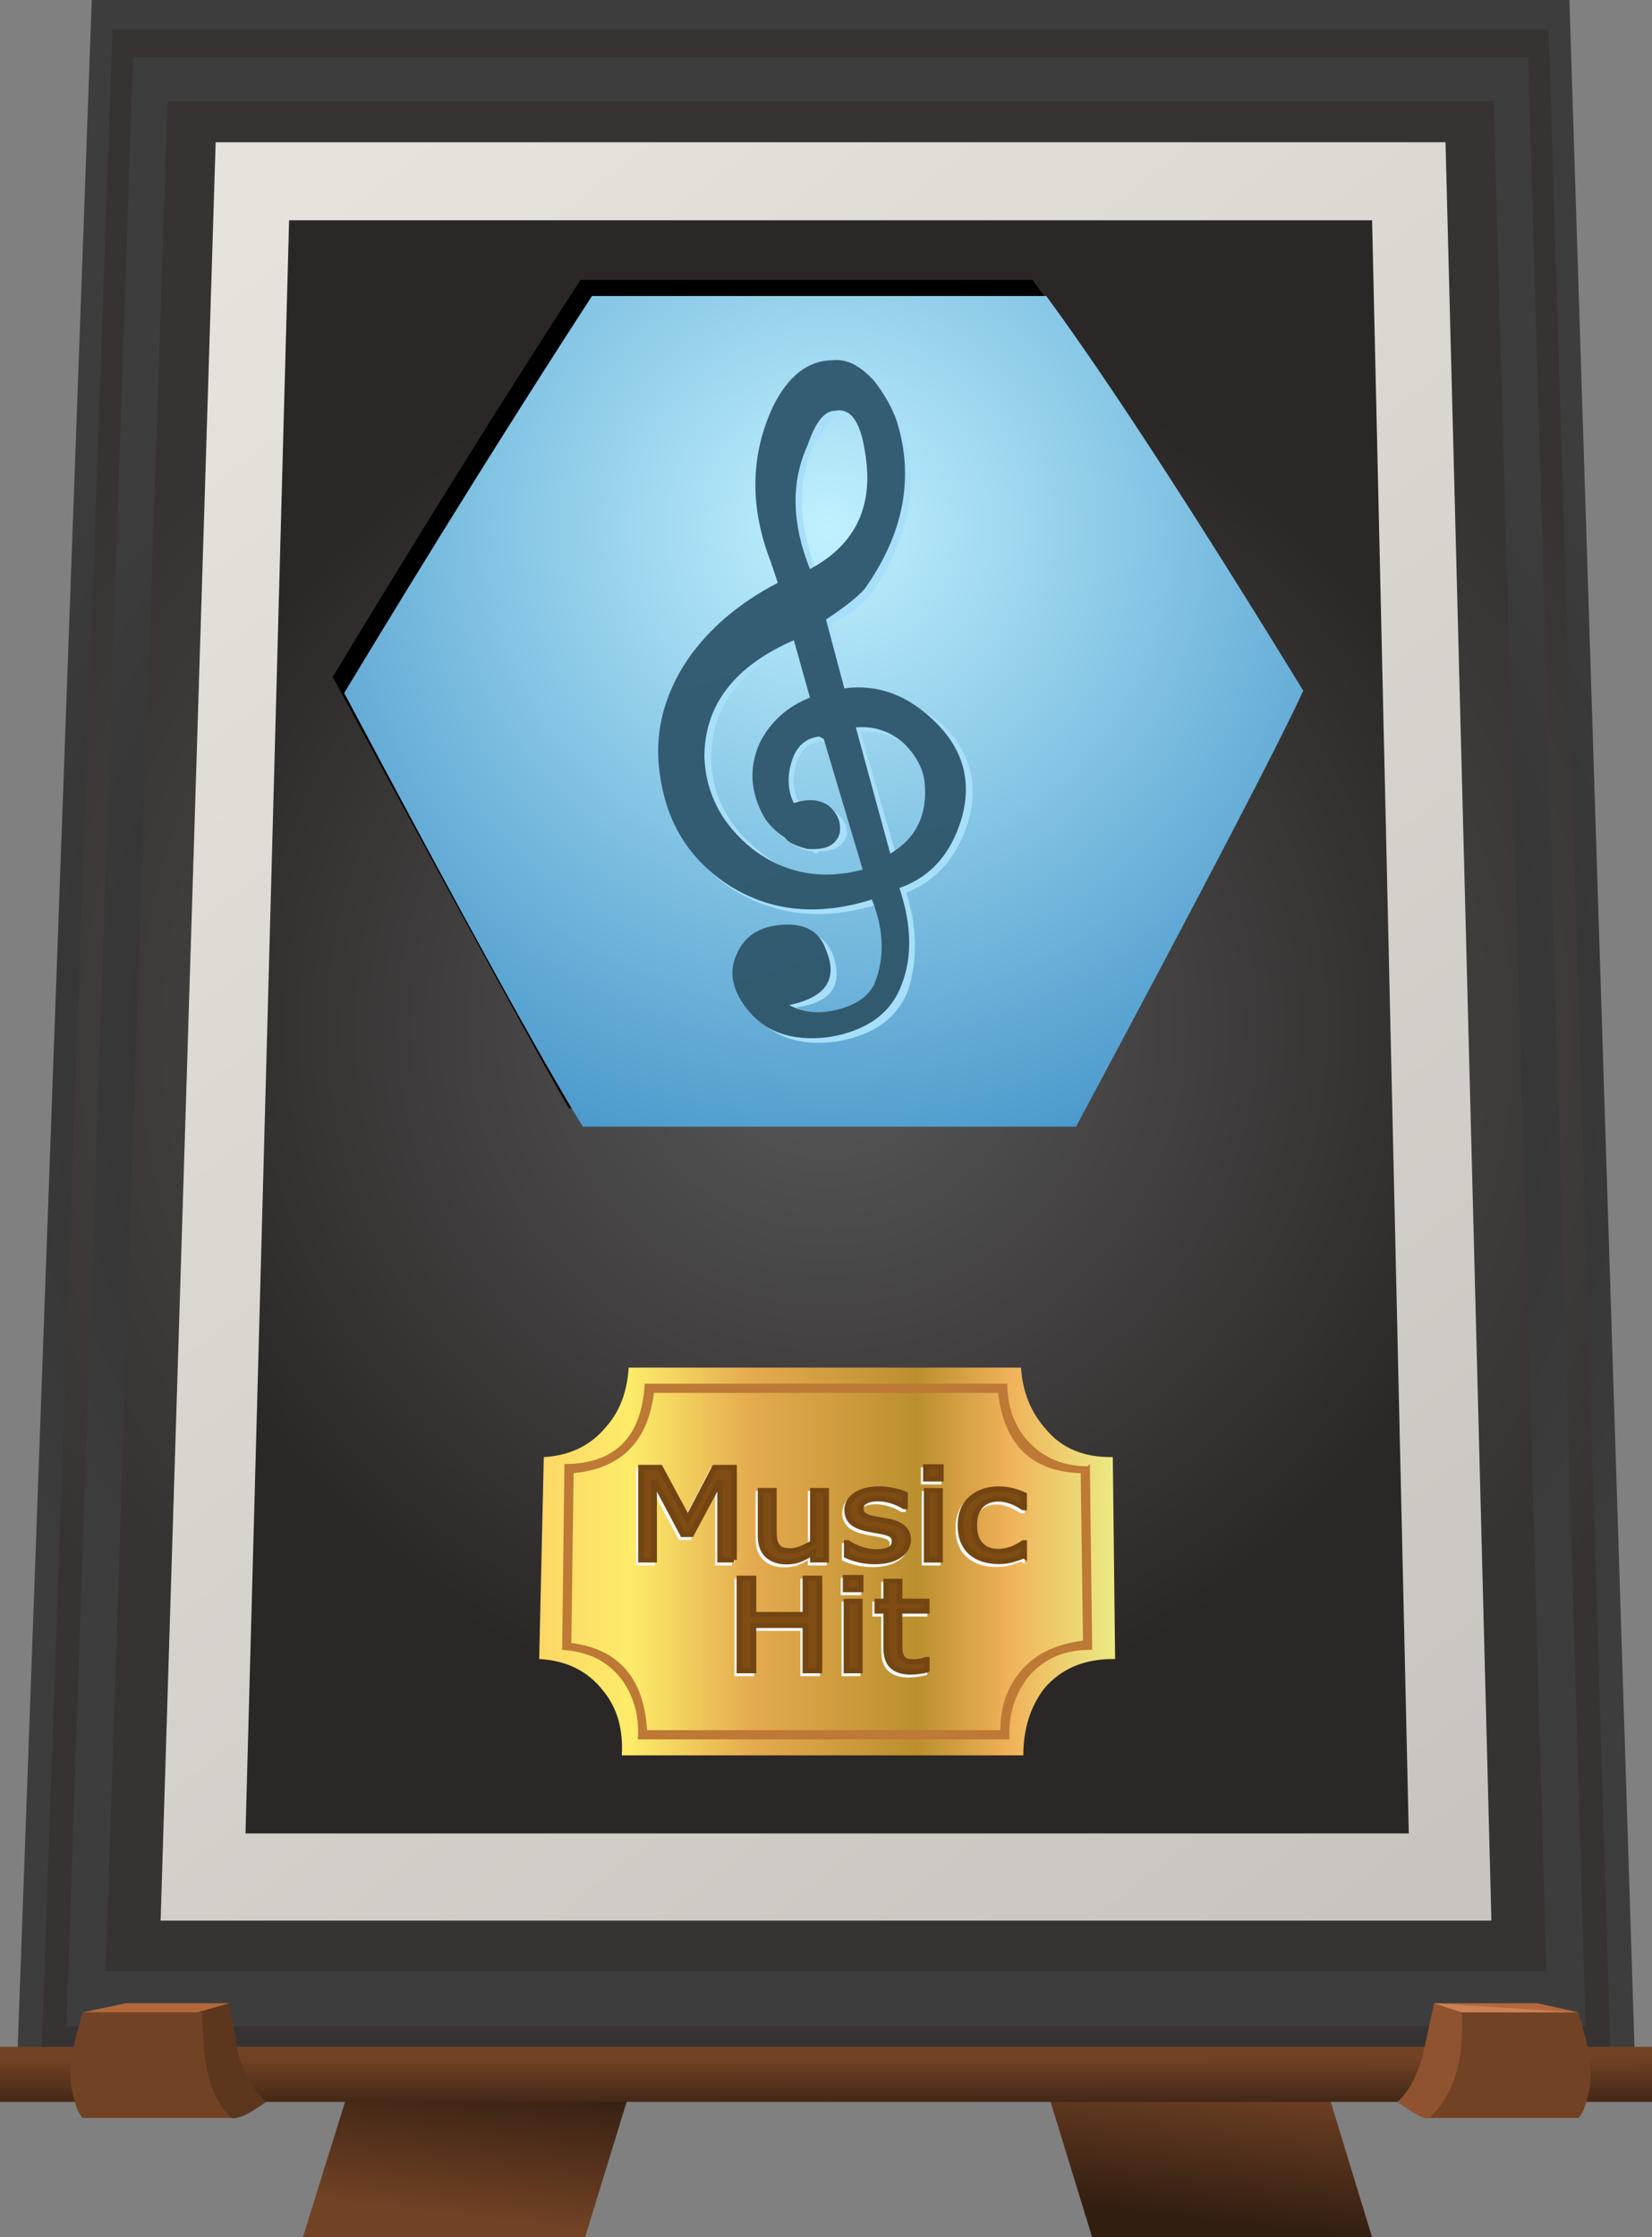 <?xml version="1.0" encoding="UTF-8" standalone="no"?>
<!-- Generator: Adobe Illustrator 15.1.0, SVG Export Plug-In . SVG Version: 6.00 Build 0)  -->

<svg
   xmlns:dc="http://purl.org/dc/elements/1.1/"
   xmlns:cc="http://creativecommons.org/ns#"
   xmlns:rdf="http://www.w3.org/1999/02/22-rdf-syntax-ns#"
   xmlns:svg="http://www.w3.org/2000/svg"
   xmlns="http://www.w3.org/2000/svg"
   xmlns:sodipodi="http://sodipodi.sourceforge.net/DTD/sodipodi-0.dtd"
   xmlns:inkscape="http://www.inkscape.org/namespaces/inkscape"
   version="1.1"
   id="FlashAICB"
   x="0px"
   y="0px"
   width="1152"
   height="1560"
   viewBox="0 0 1152 1560"
   xml:space="preserve"
   inkscape:version="0.91 r13725"
   sodipodi:docname="musichittrophy.svg"><rect x="0" y="0" width="1152" height="1560" fill="#808080" stroke="none"/><defs
     id="defs144" /><sodipodi:namedview
     pagecolor="#ffffff"
     bordercolor="#666666"
     borderopacity="1"
     objecttolerance="10"
     gridtolerance="10"
     guidetolerance="10"
     inkscape:pageopacity="0"
     inkscape:pageshadow="2"
     inkscape:window-width="1916"
     inkscape:window-height="1035"
     id="namedview142"
     showgrid="false"
     inkscape:zoom="0.54565796"
     inkscape:cx="573.14237"
     inkscape:cy="771.93008"
     inkscape:window-x="4"
     inkscape:window-y="1"
     inkscape:window-maximized="1"
     inkscape:current-layer="FlashAICB"
     fit-margin-top="0"
     fit-margin-left="0"
     fit-margin-right="0"
     fit-margin-bottom="0" /><g
     id="g4427"><g
       transform="matrix(32,0,0,32,-196.8,-16)"
       id="g3"><g
         id="g5"><linearGradient
           gradientTransform="matrix(-0.116,0.993,-0.993,-0.116,-6.554276e-5,-2.708584e-4)"
           y2="-21.926"
           x2="46.613"
           y1="-21.926"
           x1="43.392"
           gradientUnits="userSpaceOnUse"
           id="SVGID_1_"><stop
             id="stop8"
             style="stop-color:#321E11"
             offset="0" /><stop
             id="stop10"
             style="stop-color:#724225"
             offset="1" /></linearGradient><path
           inkscape:connector-curvature="0"
           id="polygon12"
           d="m 15.15,41.55 5.3,2.65 -1.55,5.05 -6.15,0 z"
           style="clip-rule:evenodd;fill:url(#SVGID_1_);fill-rule:evenodd" /><linearGradient
           y2="45.634"
           x2="32.353"
           y1="48.834"
           x1="31.978"
           gradientUnits="userSpaceOnUse"
           id="SVGID_2_"><stop
             id="stop15"
             style="stop-color:#321E11"
             offset="0" /><stop
             id="stop17"
             style="stop-color:#724225"
             offset="1" /></linearGradient><path
           inkscape:connector-curvature="0"
           id="polygon19"
           d="m 33.7,41.55 2.35,7.7 -6.1,0 -1.55,-5.05 z"
           style="clip-rule:evenodd;fill:url(#SVGID_2_);fill-rule:evenodd" /></g><g
         id="g21"><radialGradient
           gradientUnits="userSpaceOnUse"
           gradientTransform="matrix(1,0,0,-0.95,0,45.424)"
           r="21.062"
           cy="23.3"
           cx="24.15"
           id="SVGID_3_"><stop
             id="stop24"
             style="stop-color:#242121"
             offset="0" /><stop
             id="stop26"
             style="stop-color:#3D3D3D"
             offset="1" /></radialGradient><path
           inkscape:connector-curvature="0"
           id="polygon28"
           d="m 41.8,46.1 -35.3,0 1.65,-45.6 32.2,0 z"
           style="clip-rule:evenodd;fill:url(#SVGID_3_);fill-rule:evenodd" /><radialGradient
           gradientUnits="userSpaceOnUse"
           gradientTransform="matrix(1,0,0,-0.95,0,45.333)"
           r="20.413"
           cy="23.25"
           cx="24.15"
           id="SVGID_4_"><stop
             id="stop31"
             style="stop-color:#595959"
             offset="0" /><stop
             id="stop33"
             style="stop-color:#383333"
             offset="0.992" /></radialGradient><path
           inkscape:connector-curvature="0"
           id="polygon35"
           d="m 41.25,45.35 -34.2,0 1.55,-44.2 31.3,0 z"
           style="clip-rule:evenodd;fill:url(#SVGID_4_);fill-rule:evenodd" /><radialGradient
           gradientUnits="userSpaceOnUse"
           gradientTransform="matrix(1,0,0,-0.95,0,45.243)"
           r="19.787"
           cy="23.2"
           cx="24.15"
           id="SVGID_5_"><stop
             id="stop38"
             style="stop-color:#242121"
             offset="0" /><stop
             id="stop40"
             style="stop-color:#3D3D3D"
             offset="1" /></radialGradient><path
           inkscape:connector-curvature="0"
           id="polygon42"
           d="m 40.7,44.65 -33.1,0 1.45,-42.9 30.4,0 z"
           style="clip-rule:evenodd;fill:url(#SVGID_5_);fill-rule:evenodd" /><radialGradient
           gradientUnits="userSpaceOnUse"
           gradientTransform="matrix(1,0,0,-0.95,0,44.999)"
           r="18.802"
           cy="23.075"
           cx="24.15"
           id="SVGID_6_"><stop
             id="stop45"
             style="stop-color:#595959"
             offset="0" /><stop
             id="stop47"
             style="stop-color:#383333"
             offset="0.992" /></radialGradient><path
           inkscape:connector-curvature="0"
           id="polygon49"
           d="m 39.85,43.45 -31.4,0 1.35,-40.75 28.9,0 z"
           style="clip-rule:evenodd;fill:url(#SVGID_6_);fill-rule:evenodd" /><linearGradient
           gradientTransform="matrix(0.617,0.787,-0.787,0.617,-3.618002e-5,1.596808e-4)"
           y2="-4.423"
           x2="55.432"
           y1="-4.423"
           x1="11.737"
           gradientUnits="userSpaceOnUse"
           id="SVGID_7_"><stop
             id="stop52"
             style="stop-color:#E8E2DC"
             offset="0" /><stop
             id="stop54"
             style="stop-color:#C9C4BF"
             offset="1" /></linearGradient><path
           inkscape:connector-curvature="0"
           id="polygon56"
           d="m 37.65,3.6 1,38.75 -29,0 1.2,-38.75 z"
           style="clip-rule:evenodd;fill:url(#SVGID_7_);fill-rule:evenodd" /><radialGradient
           gradientUnits="userSpaceOnUse"
           gradientTransform="matrix(1,0,0,-0.982,0,45.344)"
           r="15.488"
           cy="22.875"
           cx="24.175"
           id="SVGID_8_"><stop
             id="stop59"
             style="stop-color:#595959"
             offset="0" /><stop
             id="stop61"
             style="stop-color:#2B2727"
             offset="0.992" /></radialGradient><path
           inkscape:connector-curvature="0"
           id="polygon63"
           d="m 36.05,5.3 0.8,35.15 -25.35,0 0.95,-35.15 z"
           style="clip-rule:evenodd;fill:url(#SVGID_8_);fill-rule:evenodd" /><g
           id="g65"><path
             inkscape:connector-curvature="0"
             id="path67"
             d="m 18.8,6.6 9.851,0 c 1.3,1.767 3.166,4.617 5.6,8.55 -0.667,1.367 -2.316,4.534 -4.95,9.5 l -10.751,0 c -0.366,-0.6 -2.083,-3.733 -5.15,-9.4 1.933,-3.2 3.733,-6.083 5.4,-8.65 z"
             style="clip-rule:evenodd;fill-rule:evenodd" /><radialGradient
             gradientUnits="userSpaceOnUse"
             gradientTransform="matrix(1,0,0,-1,0,24)"
             r="15.775"
             cy="12"
             cx="24.2"
             id="SVGID_9_"><stop
               id="stop70"
               style="stop-color:#C0F1FE"
               offset="0" /><stop
               id="stop72"
               style="stop-color:#3E8FC6"
               offset="1" /></radialGradient><path
             inkscape:connector-curvature="0"
             id="path74"
             d="m 19.05,6.95 9.9,0 c 1.3,1.767 3.167,4.633 5.6,8.6 -0.467,1.034 -2.116,4.2 -4.95,9.5 l -10.75,0 c -0.867,-1.4 -2.6,-4.55 -5.2,-9.45 1.933,-3.2 3.733,-6.083 5.4,-8.65 z"
             style="clip-rule:evenodd;fill:url(#SVGID_9_);fill-rule:evenodd" /><path
             inkscape:connector-curvature="0"
             id="path76"
             d="M 26.45,17.65 C 26.417,17.317 26.266,17.033 26,16.8 25.667,16.533 25.3,16.417 24.9,16.45 l 0.8,2.75 c 0.567,-0.333 0.817,-0.85 0.75,-1.55 z m -4.8,-0.55 c 0.034,0.767 0.383,1.417 1.05,1.95 0.7,0.567 1.5,0.733 2.399,0.5 l -0.899,-2.9 -0.1,0 c -0.3,0 -0.5,0.167 -0.6,0.5 -0.1,0.333 -0.066,0.633 0.1,0.9 0.233,-0.133 0.467,-0.1 0.7,0.1 0.233,0.167 0.333,0.35 0.3,0.55 -0.067,0.233 -0.267,0.35 -0.6,0.35 -0.033,0.067 -0.083,0.067 -0.15,0 -0.133,0 -0.3,-0.066 -0.5,-0.2 -0.167,-0.1 -0.3,-0.25 -0.4,-0.45 -0.3,-0.533 -0.333,-1.066 -0.1,-1.6 0.233,-0.466 0.6,-0.816 1.1,-1.05 L 23.6,14.5 c -1.333,0.566 -1.983,1.434 -1.95,2.6 z M 25.3,8.9 c 0.233,0.267 0.4,0.567 0.5,0.9 0.4,1.134 0.2,2.317 -0.6,3.55 -0.167,0.267 -0.483,0.517 -0.95,0.75 l 0.4,1.45 c 0.734,-0.033 1.417,0.217 2.05,0.75 0.6,0.6 0.783,1.3 0.55,2.1 -0.233,0.767 -0.684,1.284 -1.35,1.55 0.233,0.733 0.25,1.433 0.05,2.1 -0.233,0.634 -0.767,1.017 -1.6,1.15 -0.8,0.1 -1.4,-0.117 -1.8,-0.65 -0.3,-0.4 -0.366,-0.783 -0.2,-1.15 0.167,-0.4 0.483,-0.617 0.95,-0.65 0.5,-0.033 0.833,0.15 1,0.55 0.233,0.667 -0.033,1.05 -0.8,1.15 0.3,0.2 0.65,0.25 1.05,0.15 0.4,-0.133 0.667,-0.333 0.8,-0.6 0.2,-0.5 0.184,-1.1 -0.05,-1.8 -1.167,0.366 -2.216,0.267 -3.15,-0.3 -0.833,-0.533 -1.333,-1.3 -1.5,-2.3 -0.133,-0.934 0.083,-1.817 0.65,-2.65 0.467,-0.7 1.1,-1.267 1.9,-1.7 l -0.1,-0.4 c -0.533,-1.2 -0.517,-2.35 0.05,-3.45 0.067,-0.233 0.233,-0.45 0.5,-0.65 0.233,-0.2 0.483,-0.316 0.75,-0.35 0.333,-0.033 0.633,0.133 0.9,0.5 z m -1.45,1.35 c -0.333,0.833 -0.3,1.733 0.1,2.7 1,-0.567 1.383,-1.417 1.149,-2.55 C 25,9.767 24.783,9.467 24.45,9.5 c -0.1,0.033 -0.3,0.283 -0.6,0.75 z"
             style="clip-rule:evenodd;fill:#a7dffa;fill-rule:evenodd" /><linearGradient
             gradientTransform="matrix(-0.283,-0.959,0.959,-0.283,3.086925e-4,8.571148e-5)"
             y2="18.322"
             x2="-18.374"
             y1="18.322"
             x1="-28.278"
             gradientUnits="userSpaceOnUse"
             id="SVGID_10_"><stop
               id="stop79"
               style="stop-color:#325A6F"
               offset="0" /><stop
               id="stop81"
               style="stop-color:#345D74"
               offset="1" /></linearGradient><path
             inkscape:connector-curvature="0"
             id="path83"
             d="m 25.85,16.7 c -0.3,-0.267 -0.649,-0.384 -1.05,-0.35 l 0.75,2.75 c 0.567,-0.333 0.817,-0.85 0.75,-1.55 -0.033,-0.3 -0.183,-0.583 -0.45,-0.85 z M 21.5,17 c 0.033,0.8 0.383,1.467 1.05,2 0.7,0.533 1.5,0.684 2.4,0.45 L 24.1,16.6 24,16.55 c -0.3,0.034 -0.5,0.217 -0.6,0.55 -0.1,0.333 -0.083,0.633 0.05,0.9 0.3,-0.1 0.55,-0.083 0.75,0.05 0.2,0.167 0.283,0.367 0.25,0.6 C 24.383,18.883 24.2,19 23.9,19 l -0.15,0 c -0.267,-0.066 -0.433,-0.15 -0.5,-0.25 -0.2,-0.133 -0.35,-0.283 -0.45,-0.45 -0.3,-0.533 -0.333,-1.066 -0.1,-1.6 0.233,-0.467 0.6,-0.8 1.1,-1 L 23.45,14.45 C 22.15,15.017 21.5,15.867 21.5,17 Z m 3.7,-8.2 c 0.233,0.3 0.399,0.6 0.5,0.9 0.366,1.2 0.149,2.383 -0.65,3.55 -0.1,0.167 -0.4,0.417 -0.9,0.75 l 0.4,1.5 c 0.733,-0.1 1.4,0.15 2,0.75 0.601,0.6 0.783,1.3 0.55,2.1 -0.232,0.767 -0.683,1.267 -1.35,1.5 0.267,0.8 0.283,1.5 0.05,2.1 -0.233,0.633 -0.767,1.017 -1.6,1.15 -0.8,0.1 -1.4,-0.117 -1.8,-0.65 -0.3,-0.4 -0.367,-0.784 -0.2,-1.15 0.167,-0.4 0.5,-0.616 1,-0.65 0.5,-0.033 0.816,0.15 0.95,0.55 0.267,0.633 0,1.033 -0.8,1.2 0.3,0.167 0.65,0.2 1.05,0.1 0.4,-0.1 0.667,-0.283 0.8,-0.55 0.233,-0.567 0.217,-1.184 -0.05,-1.85 -1.167,0.367 -2.2,0.267 -3.101,-0.3 -0.833,-0.533 -1.333,-1.3 -1.5,-2.3 -0.167,-0.934 0.034,-1.816 0.6,-2.65 0.467,-0.667 1.117,-1.217 1.95,-1.65 l -0.15,-0.45 c -0.467,-1.2 -0.45,-2.333 0.05,-3.4 0.333,-0.667 0.767,-1 1.3,-1 C 24.6,8.316 24.9,8.467 25.2,8.8 Z m -1.45,1.4 c -0.367,0.8 -0.35,1.7 0.05,2.7 1,-0.533 1.4,-1.383 1.2,-2.55 -0.1,-0.667 -0.316,-0.967 -0.65,-0.9 -0.233,0 -0.433,0.25 -0.6,0.75 z"
             style="clip-rule:evenodd;fill:url(#SVGID_10_);fill-rule:evenodd" /></g><g
           id="g85"><linearGradient
             y2="34.525"
             x2="30.45"
             y1="34.525"
             x1="17.95"
             gradientUnits="userSpaceOnUse"
             id="SVGID_11_"><stop
               id="stop88"
               style="stop-color:#FDD766"
               offset="0" /><stop
               id="stop90"
               style="stop-color:#FDEC69"
               offset="0.153" /><stop
               id="stop92"
               style="stop-color:#E4AA4F"
               offset="0.369" /><stop
               id="stop94"
               style="stop-color:#BB8F2E"
               offset="0.655" /><stop
               id="stop96"
               style="stop-color:#F0B25A"
               offset="0.816" /><stop
               id="stop98"
               style="stop-color:#EBEB83"
               offset="1" /></linearGradient><path
             inkscape:connector-curvature="0"
             id="path100"
             d="m 30.35,32.25 0.05,0 0.05,4.4 -0.05,0 c -0.634,0 -1.134,0.216 -1.5,0.649 -0.301,0.4 -0.45,0.884 -0.45,1.45 l -8.75,0 c 0.033,-0.566 -0.1,-1.033 -0.4,-1.4 -0.333,-0.433 -0.8,-0.666 -1.4,-0.699 l 0.1,-4.4 c 0.567,-0.033 1.017,-0.25 1.35,-0.65 0.3,-0.333 0.467,-0.767 0.5,-1.3 l 8.55,0 c 0.033,0.533 0.217,0.983 0.55,1.351 0.333,0.399 0.8,0.599 1.4,0.599 z"
             style="clip-rule:evenodd;fill:url(#SVGID_11_);fill-rule:evenodd" /><path
             inkscape:connector-curvature="0"
             id="path102"
             d="m 29.7,32.6 c -1.066,-0.033 -1.667,-0.616 -1.8,-1.75 l -7.5,0 c -0.133,1.067 -0.716,1.65 -1.75,1.75 l -0.05,3.7 c 1.033,0.134 1.583,0.767 1.65,1.9 l 7.7,0 c 0,-0.566 0.184,-1.033 0.55,-1.4 0.3,-0.3 0.717,-0.483 1.25,-0.55 L 29.7,32.6 Z m -1.6,-1.95 c 0,0.5 0.15,0.916 0.45,1.25 0.334,0.366 0.767,0.55 1.3,0.55 l 0.05,-0.05 0.05,4.05 -0.05,0 c -0.567,0 -1.017,0.2 -1.351,0.6 -0.3,0.4 -0.433,0.851 -0.399,1.351 l -8.1,0 c 0.034,-0.5 -0.083,-0.934 -0.35,-1.301 -0.3,-0.399 -0.733,-0.616 -1.3,-0.649 l 0.05,-4.05 c 1.1,0 1.683,-0.584 1.75,-1.75 l 7.9,0 z"
             style="clip-rule:evenodd;fill:#bd7935;fill-rule:evenodd" /></g></g><g
         id="g115"><linearGradient
           gradientTransform="matrix(7.692307e-4,-1,1,-0.001,5.33628e-5,-2.271775e-5)"
           y2="24.185"
           x2="-45.374"
           y1="24.185"
           x1="-46.674"
           gradientUnits="userSpaceOnUse"
           id="SVGID_13_"><stop
             id="stop118"
             style="stop-color:#321E11"
             offset="0" /><stop
             id="stop120"
             style="stop-color:#724225"
             offset="1" /></linearGradient><path
           inkscape:connector-curvature="0"
           id="rect122"
           d="m 6.15,45.1 36,0 0,1.2 -36,0 z"
           style="clip-rule:evenodd;fill:url(#SVGID_13_);fill-rule:evenodd" /></g><g
         id="g124"><path
           inkscape:connector-curvature="0"
           id="path126"
           d="m 9.95,45.5 c 0,-0.033 -0.05,-0.366 -0.15,-1 l 0.65,-0.25 0.7,-0.1 0.2,1.149 c 0.167,0.467 0.367,0.8 0.6,1 -0.367,0.267 -0.617,0.384 -0.75,0.351 L 10.55,46.3 9.95,45.5 Z"
           style="clip-rule:evenodd;fill:#5d361e;fill-rule:evenodd" /><path
           inkscape:connector-curvature="0"
           id="polygon128"
           d="m 9.1,45.25 -1.15,-0.9 0.95,-0.2 2.25,0 -0.7,0.2 z"
           style="clip-rule:evenodd;fill:#b3683b;fill-rule:evenodd" /><path
           inkscape:connector-curvature="0"
           id="path130"
           d="m 11.2,46.65 -3.25,0 C 7.85,46.549 7.766,46.316 7.7,45.95 7.667,45.683 7.7,45.333 7.8,44.9 l 0.15,-0.551 2.6,0 0.05,0.851 c 0.067,0.666 0.267,1.15 0.6,1.45 z"
           style="clip-rule:evenodd;fill:#724225;fill-rule:evenodd" /></g><g
         id="g132"><path
           inkscape:connector-curvature="0"
           id="path134"
           d="m 38,46.3 -0.7,0.351 c -0.066,0.033 -0.2,-0.017 -0.399,-0.15 L 36.6,46.3 c 0.233,-0.2 0.417,-0.533 0.551,-1 l 0.25,-1.149 0.699,0.1 0.65,0.25 c 0.033,0.033 -0.017,0.366 -0.15,1 C 38.667,45.5 38.467,45.767 38,46.3 Z"
           style="clip-rule:evenodd;fill:#8f532f;fill-rule:evenodd" /><path
           inkscape:connector-curvature="0"
           id="polygon136"
           d="m 38.1,44.35 -0.7,-0.2 2.25,0 0.9,0.2 -1.15,0.9 z"
           style="clip-rule:evenodd;fill:#b3683b;fill-rule:evenodd" /><path
           inkscape:connector-curvature="0"
           id="path138"
           d="m 37.3,46.65 c 0.533,-0.5 0.767,-1.267 0.7,-2.301 l 2.55,0 0.15,0.551 c 0.1,0.433 0.133,0.783 0.1,1.05 -0.066,0.366 -0.149,0.6 -0.25,0.7 l -3.25,0 z"
           style="clip-rule:evenodd;fill:#724225;fill-rule:evenodd" /><path
           inkscape:connector-curvature="0"
           id="polygon140"
           d="m 37.4,44.15 3.1,0.2 -2.5,0 z"
           style="clip-rule:evenodd;fill:#ca8155;fill-rule:evenodd" /></g></g><g
       transform="matrix(33.432,0,0,29.639,-168.456,-14.43)"
       style="font-style:normal;font-weight:normal;font-size:2.995px;line-height:125%;font-family:sans-serif;letter-spacing:0px;word-spacing:0px;fill:#f9f9f9;fill-opacity:1;stroke:#f9f9f9;stroke-width:0.12;stroke-linecap:butt;stroke-linejoin:miter;stroke-miterlimit:4;stroke-dasharray:none;stroke-opacity:1"
       id="g4297"><path
         inkscape:connector-curvature="0"
         d="m 20.305,37.255 -0.29,0 0,-1.876 -0.605,1.276 -0.173,0 -0.601,-1.276 0,1.876 -0.271,0 0,-2.177 0.395,0 0.58,1.212 0.561,-1.212 0.402,0 0,2.177 z"
         style="line-height:87%;text-align:center;text-anchor:middle;fill:#f9f9f9;fill-opacity:1;stroke:#f9f9f9;stroke-width:0.12;stroke-miterlimit:4;stroke-dasharray:none;stroke-opacity:1"
         id="path4299" /><path
         inkscape:connector-curvature="0"
         d="m 22.225,37.255 -0.275,0 0,-0.181 q -0.139,0.11 -0.266,0.168 -0.127,0.058 -0.281,0.058 -0.257,0 -0.401,-0.156 -0.143,-0.158 -0.143,-0.462 l 0,-1.06 0.275,0 0,0.93 q 0,0.124 0.012,0.213 0.012,0.088 0.05,0.151 0.039,0.064 0.102,0.094 0.063,0.029 0.183,0.029 0.107,0 0.232,-0.056 0.127,-0.056 0.237,-0.142 l 0,-1.219 0.275,0 0,1.633 z"
         style="line-height:87%;text-align:center;text-anchor:middle;fill:#f9f9f9;fill-opacity:1;stroke:#f9f9f9;stroke-width:0.12;stroke-miterlimit:4;stroke-dasharray:none;stroke-opacity:1"
         id="path4301" /><path
         inkscape:connector-curvature="0"
         d="m 23.933,36.785 q 0,0.224 -0.186,0.367 -0.184,0.143 -0.504,0.143 -0.181,0 -0.333,-0.042 -0.151,-0.044 -0.253,-0.095 l 0,-0.309 0.015,0 q 0.13,0.098 0.29,0.156 0.159,0.057 0.306,0.057 0.181,0 0.284,-0.058 0.102,-0.058 0.102,-0.184 0,-0.097 -0.056,-0.146 -0.056,-0.05 -0.213,-0.085 -0.058,-0.013 -0.154,-0.031 -0.094,-0.018 -0.171,-0.038 -0.215,-0.057 -0.306,-0.167 -0.089,-0.111 -0.089,-0.272 0,-0.101 0.041,-0.19 0.042,-0.089 0.127,-0.159 0.082,-0.069 0.208,-0.108 0.127,-0.041 0.284,-0.041 0.146,0 0.295,0.037 0.151,0.035 0.25,0.086 l 0,0.294 -0.015,0 q -0.105,-0.077 -0.256,-0.13 -0.151,-0.054 -0.295,-0.054 -0.151,0 -0.254,0.058 -0.104,0.057 -0.104,0.171 0,0.101 0.063,0.152 0.061,0.051 0.199,0.083 0.076,0.018 0.17,0.035 0.095,0.018 0.158,0.032 0.192,0.044 0.295,0.151 0.104,0.108 0.104,0.287 z"
         style="line-height:87%;text-align:center;text-anchor:middle;fill:#f9f9f9;fill-opacity:1;stroke:#f9f9f9;stroke-width:0.12;stroke-miterlimit:4;stroke-dasharray:none;stroke-opacity:1"
         id="path4303" /><path
         inkscape:connector-curvature="0"
         d="m 24.617,35.349 -0.31,0 0,-0.285 0.31,0 0,0.285 z m -0.018,1.907 -0.275,0 0,-1.633 0.275,0 0,1.633 z"
         style="line-height:87%;text-align:center;text-anchor:middle;fill:#f9f9f9;fill-opacity:1;stroke:#f9f9f9;stroke-width:0.12;stroke-miterlimit:4;stroke-dasharray:none;stroke-opacity:1"
         id="path4305" /><path
         inkscape:connector-curvature="0"
         d="m 26.354,37.153 q -0.137,0.066 -0.262,0.102 -0.123,0.037 -0.262,0.037 -0.177,0 -0.325,-0.051 -0.148,-0.053 -0.253,-0.158 -0.107,-0.105 -0.165,-0.266 -0.058,-0.161 -0.058,-0.376 0,-0.401 0.219,-0.629 0.221,-0.228 0.582,-0.228 0.14,0 0.275,0.039 0.136,0.039 0.249,0.097 l 0,0.306 -0.015,0 q -0.126,-0.098 -0.26,-0.151 -0.133,-0.053 -0.26,-0.053 -0.234,0 -0.37,0.158 -0.135,0.156 -0.135,0.461 0,0.295 0.132,0.455 0.133,0.158 0.373,0.158 0.083,0 0.17,-0.022 0.086,-0.022 0.155,-0.057 0.06,-0.031 0.113,-0.064 0.053,-0.035 0.083,-0.06 l 0.015,0 0,0.303 z"
         style="line-height:87%;text-align:center;text-anchor:middle;fill:#f9f9f9;fill-opacity:1;stroke:#f9f9f9;stroke-width:0.12;stroke-miterlimit:4;stroke-dasharray:none;stroke-opacity:1"
         id="path4307" /><path
         inkscape:connector-curvature="0"
         d="m 22.084,39.861 -0.29,0 0,-1.066 -1.086,0 0,1.066 -0.29,0 0,-2.177 0.29,0 0,0.854 1.086,0 0,-0.854 0.29,0 0,2.177 z"
         style="line-height:87%;text-align:center;text-anchor:middle;fill:#f9f9f9;fill-opacity:1;stroke:#f9f9f9;stroke-width:0.12;stroke-miterlimit:4;stroke-dasharray:none;stroke-opacity:1"
         id="path4309" /><path
         inkscape:connector-curvature="0"
         d="m 22.944,37.954 -0.31,0 0,-0.285 0.31,0 0,0.285 z m -0.018,1.907 -0.275,0 0,-1.633 0.275,0 0,1.633 z"
         style="line-height:87%;text-align:center;text-anchor:middle;fill:#f9f9f9;fill-opacity:1;stroke:#f9f9f9;stroke-width:0.12;stroke-miterlimit:4;stroke-dasharray:none;stroke-opacity:1"
         id="path4311" /><path
         inkscape:connector-curvature="0"
         d="m 24.322,39.846 q -0.077,0.02 -0.17,0.034 -0.091,0.013 -0.162,0.013 -0.25,0 -0.38,-0.135 -0.13,-0.135 -0.13,-0.431 l 0,-0.869 -0.186,0 0,-0.231 0.186,0 0,-0.469 0.275,0 0,0.469 0.567,0 0,0.231 -0.567,0 0,0.744 q 0,0.129 0.006,0.202 0.006,0.072 0.041,0.135 0.032,0.058 0.088,0.086 0.057,0.026 0.173,0.026 0.067,0 0.14,-0.019 0.073,-0.02 0.105,-0.034 l 0.015,0 0,0.247 z"
         style="line-height:87%;text-align:center;text-anchor:middle;fill:#f9f9f9;fill-opacity:1;stroke:#f9f9f9;stroke-width:0.12;stroke-miterlimit:4;stroke-dasharray:none;stroke-opacity:1"
         id="path4313" /></g><g
       id="text4274"
       style="font-style:normal;font-weight:normal;font-size:2.995px;line-height:125%;font-family:sans-serif;letter-spacing:0px;word-spacing:0px;fill:#7f4c14;fill-opacity:1;stroke:#734512;stroke-width:0.12;stroke-linecap:butt;stroke-linejoin:miter;stroke-miterlimit:4;stroke-dasharray:none;stroke-opacity:1"
       transform="matrix(33.432,0,0,29.639,-166.941,-16.48)"><path
         inkscape:connector-curvature="0"
         id="path4281"
         style="line-height:87%;text-align:center;text-anchor:middle;fill:#7f4c14;fill-opacity:1;stroke:#734512;stroke-width:0.12;stroke-miterlimit:4;stroke-dasharray:none;stroke-opacity:1"
         d="m 20.305,37.255 -0.29,0 0,-1.876 -0.605,1.276 -0.173,0 -0.601,-1.276 0,1.876 -0.271,0 0,-2.177 0.395,0 0.58,1.212 0.561,-1.212 0.402,0 0,2.177 z" /><path
         inkscape:connector-curvature="0"
         id="path4283"
         style="line-height:87%;text-align:center;text-anchor:middle;fill:#7f4c14;fill-opacity:1;stroke:#734512;stroke-width:0.12;stroke-miterlimit:4;stroke-dasharray:none;stroke-opacity:1"
         d="m 22.225,37.255 -0.275,0 0,-0.181 q -0.139,0.11 -0.266,0.168 -0.127,0.058 -0.281,0.058 -0.257,0 -0.401,-0.156 -0.143,-0.158 -0.143,-0.462 l 0,-1.06 0.275,0 0,0.93 q 0,0.124 0.012,0.213 0.012,0.088 0.05,0.151 0.039,0.064 0.102,0.094 0.063,0.029 0.183,0.029 0.107,0 0.232,-0.056 0.127,-0.056 0.237,-0.142 l 0,-1.219 0.275,0 0,1.633 z" /><path
         inkscape:connector-curvature="0"
         id="path4285"
         style="line-height:87%;text-align:center;text-anchor:middle;fill:#7f4c14;fill-opacity:1;stroke:#734512;stroke-width:0.12;stroke-miterlimit:4;stroke-dasharray:none;stroke-opacity:1"
         d="m 23.933,36.785 q 0,0.224 -0.186,0.367 -0.184,0.143 -0.504,0.143 -0.181,0 -0.333,-0.042 -0.151,-0.044 -0.253,-0.095 l 0,-0.309 0.015,0 q 0.13,0.098 0.29,0.156 0.159,0.057 0.306,0.057 0.181,0 0.284,-0.058 0.102,-0.058 0.102,-0.184 0,-0.097 -0.056,-0.146 -0.056,-0.05 -0.213,-0.085 -0.058,-0.013 -0.154,-0.031 -0.094,-0.018 -0.171,-0.038 -0.215,-0.057 -0.306,-0.167 -0.089,-0.111 -0.089,-0.272 0,-0.101 0.041,-0.19 0.042,-0.089 0.127,-0.159 0.082,-0.069 0.208,-0.108 0.127,-0.041 0.284,-0.041 0.146,0 0.295,0.037 0.151,0.035 0.25,0.086 l 0,0.294 -0.015,0 q -0.105,-0.077 -0.256,-0.13 -0.151,-0.054 -0.295,-0.054 -0.151,0 -0.254,0.058 -0.104,0.057 -0.104,0.171 0,0.101 0.063,0.152 0.061,0.051 0.199,0.083 0.076,0.018 0.17,0.035 0.095,0.018 0.158,0.032 0.192,0.044 0.295,0.151 0.104,0.108 0.104,0.287 z" /><path
         inkscape:connector-curvature="0"
         id="path4287"
         style="line-height:87%;text-align:center;text-anchor:middle;fill:#7f4c14;fill-opacity:1;stroke:#734512;stroke-width:0.12;stroke-miterlimit:4;stroke-dasharray:none;stroke-opacity:1"
         d="m 24.617,35.349 -0.31,0 0,-0.285 0.31,0 0,0.285 z m -0.018,1.907 -0.275,0 0,-1.633 0.275,0 0,1.633 z" /><path
         inkscape:connector-curvature="0"
         id="path4289"
         style="line-height:87%;text-align:center;text-anchor:middle;fill:#7f4c14;fill-opacity:1;stroke:#734512;stroke-width:0.12;stroke-miterlimit:4;stroke-dasharray:none;stroke-opacity:1"
         d="m 26.354,37.153 q -0.137,0.066 -0.262,0.102 -0.123,0.037 -0.262,0.037 -0.177,0 -0.325,-0.051 -0.148,-0.053 -0.253,-0.158 -0.107,-0.105 -0.165,-0.266 -0.058,-0.161 -0.058,-0.376 0,-0.401 0.219,-0.629 0.221,-0.228 0.582,-0.228 0.14,0 0.275,0.039 0.136,0.039 0.249,0.097 l 0,0.306 -0.015,0 q -0.126,-0.098 -0.26,-0.151 -0.133,-0.053 -0.26,-0.053 -0.234,0 -0.37,0.158 -0.135,0.156 -0.135,0.461 0,0.295 0.132,0.455 0.133,0.158 0.373,0.158 0.083,0 0.17,-0.022 0.086,-0.022 0.155,-0.057 0.06,-0.031 0.113,-0.064 0.053,-0.035 0.083,-0.06 l 0.015,0 0,0.303 z" /><path
         inkscape:connector-curvature="0"
         id="path4291"
         style="line-height:87%;text-align:center;text-anchor:middle;fill:#7f4c14;fill-opacity:1;stroke:#734512;stroke-width:0.12;stroke-miterlimit:4;stroke-dasharray:none;stroke-opacity:1"
         d="m 22.084,39.861 -0.29,0 0,-1.066 -1.086,0 0,1.066 -0.29,0 0,-2.177 0.29,0 0,0.854 1.086,0 0,-0.854 0.29,0 0,2.177 z" /><path
         inkscape:connector-curvature="0"
         id="path4293"
         style="line-height:87%;text-align:center;text-anchor:middle;fill:#7f4c14;fill-opacity:1;stroke:#734512;stroke-width:0.12;stroke-miterlimit:4;stroke-dasharray:none;stroke-opacity:1"
         d="m 22.944,37.954 -0.31,0 0,-0.285 0.31,0 0,0.285 z m -0.018,1.907 -0.275,0 0,-1.633 0.275,0 0,1.633 z" /><path
         inkscape:connector-curvature="0"
         id="path4295"
         style="line-height:87%;text-align:center;text-anchor:middle;fill:#7f4c14;fill-opacity:1;stroke:#734512;stroke-width:0.12;stroke-miterlimit:4;stroke-dasharray:none;stroke-opacity:1"
         d="m 24.322,39.846 q -0.077,0.02 -0.17,0.034 -0.091,0.013 -0.162,0.013 -0.25,0 -0.38,-0.135 -0.13,-0.135 -0.13,-0.431 l 0,-0.869 -0.186,0 0,-0.231 0.186,0 0,-0.469 0.275,0 0,0.469 0.567,0 0,0.231 -0.567,0 0,0.744 q 0,0.129 0.006,0.202 0.006,0.072 0.041,0.135 0.032,0.058 0.088,0.086 0.057,0.026 0.173,0.026 0.067,0 0.14,-0.019 0.073,-0.02 0.105,-0.034 l 0.015,0 0,0.247 z" /></g></g></svg>